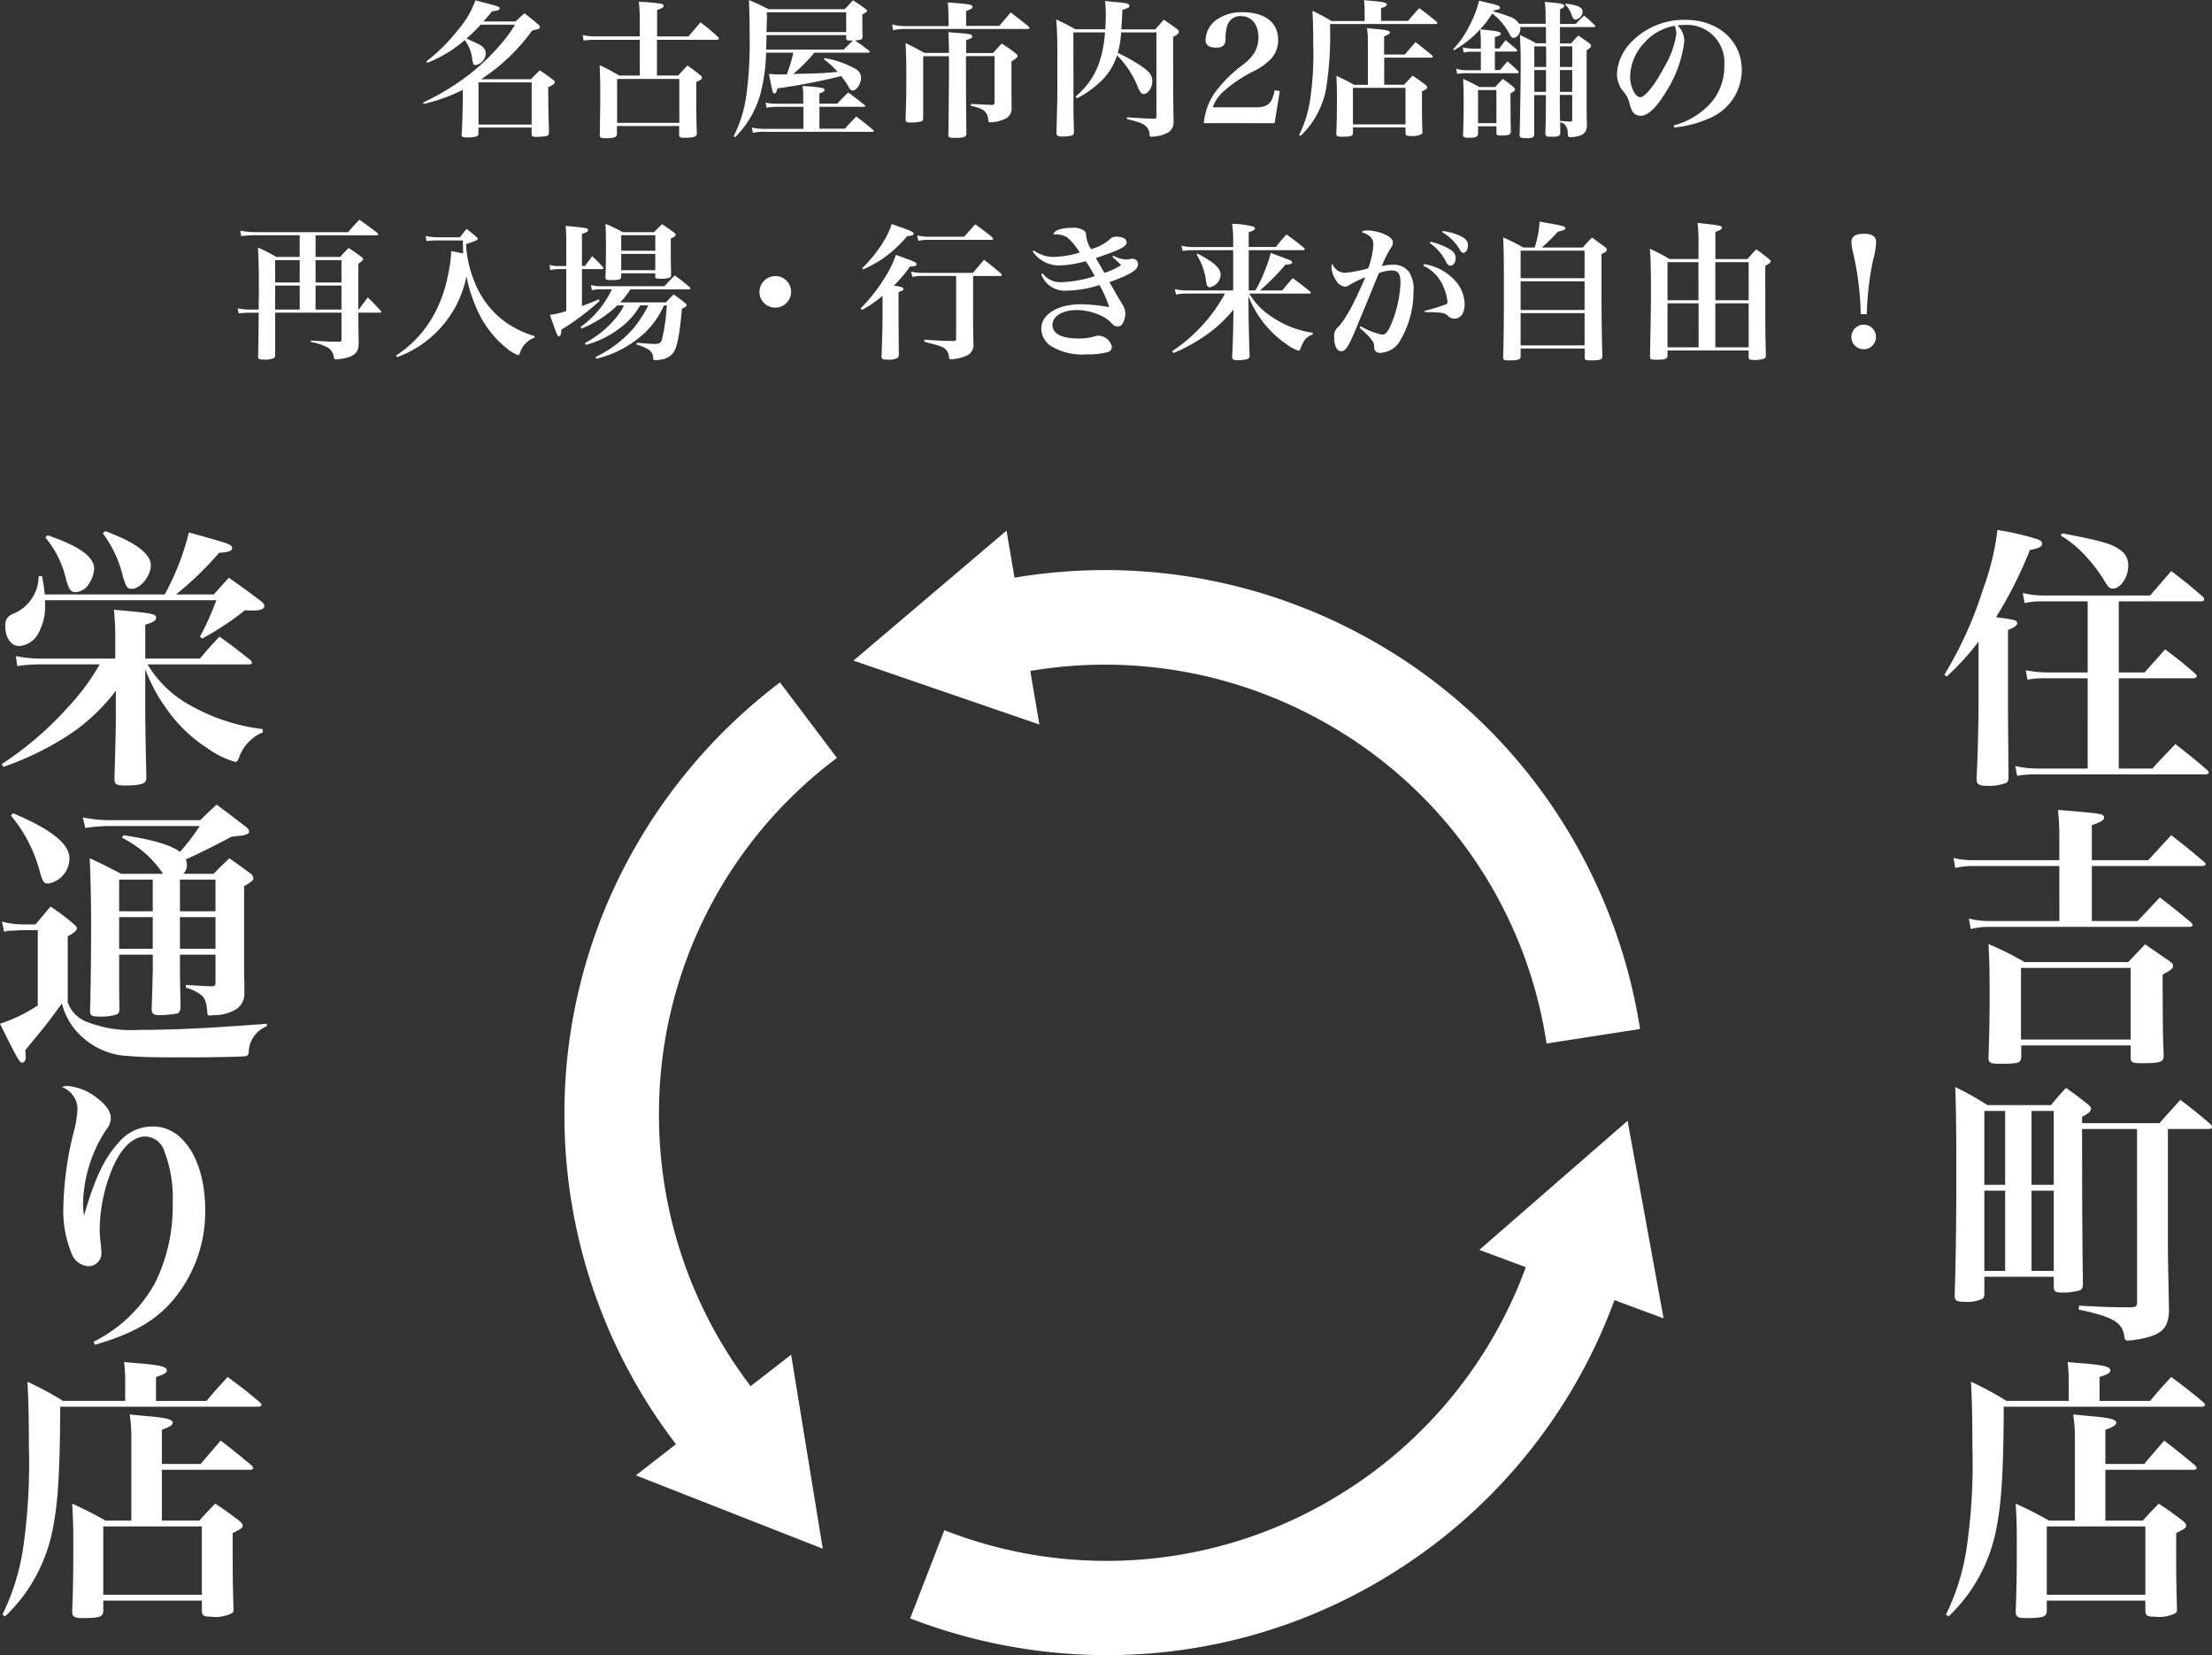 <svg xmlns="http://www.w3.org/2000/svg" width="239.01" height="178.793" viewBox="0 0 239.01 178.793">
  <rect x="0" y="0" width="239.01" height="178.793" fill="#333333" stroke="none"/>
  <path id="合体_1" data-name="合体 1" d="M-3715.656,174.823l3.693-9.527a47.932,47.932,0,0,0,42.913-3.962,48.231,48.231,0,0,0,19.916-24.45l-5.021-1.867,16.017-13.942,3.89,21.34-5.308-1.972a58.458,58.458,0,0,1-24.115,29.578,57.892,57.892,0,0,1-25.886,8.573q-2.4.2-4.817.2A59.125,59.125,0,0,1-3715.656,174.823Zm119.456-.723c.09-2.37.12-3.96.12-7.44,0-1.979-.03-2.58-.12-4.23,1.62.75,2.1.99,3.6,1.83h2.79v-8.88a14.921,14.921,0,0,0-.181-2.581c1.02.09,1.8.18,2.311.211,1.77.18,2.339.33,2.339.69,0,.239-.329.45-1.17.749v3.69h4.2c.93-1.109,1.23-1.44,2.16-2.519,1.469,1.14,1.919,1.5,3.33,2.67.12.15.18.24.18.3,0,.09-.15.18-.3.18h-9.57v5.49h4.05c.72-.81.96-1.05,1.711-1.83,1.2.78,1.53,1.05,2.58,1.83.27.21.39.39.39.54,0,.24-.181.36-1.081.81,0,4.65,0,5.041.09,8.191a.722.722,0,0,1-.09.419,3.929,3.929,0,0,1-2.339.42c-.78,0-.96-.12-.991-.6V172.9h-10.65v1.14c-.03.631-.45.75-2.31.75C-3595.96,174.79-3596.2,174.64-3596.2,174.1Zm3.36-1.83h10.65v-7.38h-10.65Zm-213.36,1.83c.09-2.37.12-3.96.12-7.44,0-1.979-.03-2.58-.12-4.23a40.331,40.331,0,0,1,3.6,1.83h2.79v-8.88a14.9,14.9,0,0,0-.18-2.581c1.02.09,1.8.18,2.31.211,1.77.18,2.34.33,2.34.69,0,.239-.33.45-1.17.749v3.69h4.2c.93-1.109,1.23-1.44,2.16-2.519,1.47,1.14,1.92,1.5,3.33,2.67.12.15.18.24.18.3,0,.09-.15.18-.3.18h-9.569v5.49h4.049c.721-.81.96-1.05,1.71-1.83,1.2.78,1.53,1.05,2.58,1.83.271.21.391.39.391.54,0,.24-.18.36-1.08.81,0,4.65,0,5.041.09,8.191a.73.73,0,0,1-.09.419,3.935,3.935,0,0,1-2.34.42c-.78,0-.96-.12-.99-.6V172.9h-10.651v1.14c-.03.631-.45.75-2.31.75C-3805.96,174.79-3806.2,174.64-3806.2,174.1Zm3.36-1.83h10.651v-7.38h-10.651Zm199.11,2.131a24.566,24.566,0,0,0,2.249-7.321,63.819,63.819,0,0,0,.6-10.92c0-2.7-.03-4.5-.149-6.9a35.946,35.946,0,0,1,3.839,2.07h6.72V149.29a18.008,18.008,0,0,0-.12-2.159c.929.09,1.649.149,2.1.18,1.891.18,2.52.36,2.52.72,0,.27-.329.45-1.17.72v2.581h5.46c.96-1.14,1.26-1.47,2.28-2.581,1.56,1.14,2.01,1.5,3.48,2.73.12.121.18.211.18.27,0,.121-.15.211-.33.211h-21.42c-.03,7.05-.24,10.38-.81,13.23a17.7,17.7,0,0,1-2.79,6.659,16.479,16.479,0,0,1-2.37,2.761Zm-210,0a24.576,24.576,0,0,0,2.25-7.321,63.929,63.929,0,0,0,.6-10.92c0-2.7-.031-4.5-.15-6.9a35.958,35.958,0,0,1,3.84,2.07h6.719V149.29a18.008,18.008,0,0,0-.12-2.159c.93.09,1.65.149,2.1.18,1.889.18,2.519.36,2.519.72,0,.27-.329.45-1.17.72v2.581h5.46c.96-1.14,1.261-1.47,2.28-2.581,1.56,1.14,2.01,1.5,3.48,2.73.121.121.18.211.18.27,0,.121-.15.211-.33.211h-21.42c-.03,7.05-.24,10.38-.81,13.23a17.684,17.684,0,0,1-2.79,6.659,16.388,16.388,0,0,1-2.37,2.761Zm68.441-15.029,4.329-3.364a58.451,58.451,0,0,1-12.053-35.569,57.894,57.894,0,0,1,6.344-26.521,59.029,59.029,0,0,1,16.948-20.2l6.155,8.155a47.931,47.931,0,0,0-19.23,38.566,48.235,48.235,0,0,0,9.906,29.3l4.372-3.4,3.419,20.958Zm-58.6-14.432a15.409,15.409,0,0,0,6.6-6.271,18.582,18.582,0,0,0,1.95-8.669,14.3,14.3,0,0,0-.9-5.641,2.229,2.229,0,0,0-2.04-1.59c-1.35,0-2.609,1.2-3.569,3.42a17.772,17.772,0,0,0-1.38,6.42,10.98,10.98,0,0,0,.12,1.771c.031.39.06.779.06.9a1.39,1.39,0,0,1-1.38,1.5,2.082,2.082,0,0,1-1.86-1.441,12.094,12.094,0,0,1-.87-4.889,36.185,36.185,0,0,1,1.2-8.461,10.941,10.941,0,0,0,.33-2.339,2.563,2.563,0,0,0-1.681-2.221,1.9,1.9,0,0,1,.6-.12,5.969,5.969,0,0,1,3.181,1.29c1.019.78,1.5,1.469,1.5,2.19a2.031,2.031,0,0,1-.51,1.26,15.176,15.176,0,0,0-2.491,7.95c0,.36.031.66.09,1.289h.031c1.109-3.929,2.22-6.24,3.749-7.89a4.735,4.735,0,0,1,3.721-1.71c3.27,0,5.61,3.75,5.61,9a14.806,14.806,0,0,1-3.811,10.14c-1.89,2.04-4.2,3.3-8.1,4.44Zm219.45-.45c-.21-1.65-1.11-2.19-4.95-3.03l.031-.42c2.879.15,3.6.18,5.58.18.6-.03.69-.09.69-.6V121.96h-5.94c0,8.67.031,11.97.09,16.74,0,.39-.09.57-.329.69a7.168,7.168,0,0,1-1.92.239c-.72,0-.9-.12-.9-.63v-1.08h-7.5v1.8c0,.3-.06.481-.18.57a3.7,3.7,0,0,1-1.98.33c-.869,0-1.049-.121-1.049-.721.12-3.45.18-8.039.18-13.17,0-4.14-.031-7.259-.121-9.3a30.874,30.874,0,0,1,3.48,1.951h6.87c.69-.84.9-1.081,1.62-1.861,1.109.78,1.41,1.02,2.4,1.8.21.18.3.3.3.45,0,.27-.209.481-.96.87v.69h8.371c.929-1.08,1.26-1.41,2.25-2.52,1.47,1.14,1.92,1.47,3.3,2.671a.9.9,0,0,1,.12.27c0,.12-.12.21-.329.21h-4.44v12.39c0,.99,0,1.2.12,7.29-.09,1.77-.72,2.46-2.67,2.91a12.122,12.122,0,0,1-1.77.27C-3584.32,144.82-3584.41,144.73-3584.44,144.49Zm-10.05-7.2h2.4v-8.67h-2.4Zm-5.1,0h2.25v-8.67h-2.25Zm5.1-9.3h2.4v-7.98h-2.4Zm-5.1,0h2.25v-7.98h-2.25Zm.45-13.74c.09-2.73.121-3.93.121-6.719,0-3.24-.031-3.69-.121-5.551a33.667,33.667,0,0,1,3.9,1.951h11.189c.66-.69,1.261-1.32,1.83-1.92l2.58,1.77c.33.24.45.39.45.54,0,.3-.239.48-1.139.96.03,6.51.03,6.51.12,8.73,0,.721-.33.84-2.37.84-1.02,0-1.2-.09-1.2-.63v-1.29H-3595.6v1.26c-.031.631-.3.721-2.25.721C-3598.96,114.91-3599.14,114.82-3599.14,114.25Zm3.51-1.95h11.85v-7.74h-11.85ZM-3814,110.59a16.823,16.823,0,0,0,4.081-1.979v-8.13h-1.83c-.48.031-.9.06-1.171.06a2.132,2.132,0,0,0-.63.12l-.24-1.109a8.389,8.389,0,0,0,2.04.3h1.59c.69-.81.9-1.08,1.619-1.92a22.037,22.037,0,0,1,2.61,1.98c.18.18.24.27.24.36,0,.24-.3.51-.99.87v7.14a3.51,3.51,0,0,0,2.31,2.19,12.939,12.939,0,0,0,5.34.78c3.87,0,7.47-.18,13.86-.66v.271a3.051,3.051,0,0,0-1.951,2.82c-.059.3-.149.39-.45.419-.63.06-3.78.121-6.209.121-4.08,0-4.921-.031-6.3-.15a7.82,7.82,0,0,1-4.92-1.95,7.21,7.21,0,0,1-2.311-3.72c-1.65,2.249-1.65,2.249-3.96,5.04.03.18.03.42.06.78,0,.3-.18.57-.39.57C-3811.9,114.79-3812.14,114.34-3814,110.59Zm142.225-33.046a48.246,48.246,0,0,0-30.9-5.064l.98,5.781-20.084-6.9,16.535-14.039.862,5.084a58.448,58.448,0,0,1,37.442,6.134,57.889,57.889,0,0,1,20.367,18.133,59.028,59.028,0,0,1,9.783,24.486l-10.1,1.566A47.929,47.929,0,0,0-3671.775,77.544Zm-132.5,31.757c.059-1.38.12-5.64.12-9.57,0-2.221-.06-5.01-.149-7.02,1.5.69,1.95.929,3.389,1.68h4.531a11.446,11.446,0,0,0-1.8-2.1,12.191,12.191,0,0,0-2.64-1.8l.18-.27c3.12.481,5.1,1.05,6.091,1.8a22.048,22.048,0,0,0,2.13-2.79h-9.81a18.715,18.715,0,0,0-2.55.21l-.27-1.14a15.046,15.046,0,0,0,2.88.3h9.81c.72-.72.96-.93,1.77-1.68,1.379,1.019,1.8,1.35,3.209,2.429.21.211.3.33.3.481a.269.269,0,0,1-.15.24,2.42,2.42,0,0,1-.81.21,8.345,8.345,0,0,0-.96.12c-2.221,1.171-3.69,1.89-4.92,2.43a2.044,2.044,0,0,1,.12.63,1.347,1.347,0,0,1-.39.93h3.27c.78-.78.78-.78,1.709-1.68,1.05.749,1.351.96,2.4,1.74.12.18.18.27.18.39,0,.27,0,.27-.99.9v9.241c0,.149,0,.57.03,1.2v1.05a2.033,2.033,0,0,1-.81,1.74,4.535,4.535,0,0,1-2.46.69c-.39.03-.39.03-.42.03-.3,0-.3-.03-.33-.51-.09-1.05-.3-1.5-.84-1.829a4.479,4.479,0,0,0-1.469-.66l.03-.3c1.86.12,1.86.12,2.73.149.36,0,.45-.09.45-.419v-3h-3.839v1.68c0,.6,0,.6.059,4.08-.059.42-.18.57-.509.63a13.472,13.472,0,0,1-1.8.15c-.57,0-.78-.15-.81-.6.03-.99.12-3.72.12-4.29v-1.65h-3.63v3.3c0,.57,0,.81.03,2.55,0,.36-.09.51-.27.6a5.583,5.583,0,0,1-1.92.24C-3804.04,109.811-3804.22,109.721-3804.28,109.3Zm9.72-6.81h3.839V99.07h-3.839Zm-6.57,0h3.63V99.07h-3.63Zm6.57-4.05h3.839V95.02h-3.839Zm-6.57,0h3.63V95.02h-3.63Zm199.86.78a8.325,8.325,0,0,0,2.22.27h7.56V93.55h-9.179a8.774,8.774,0,0,0-2.07.211l-.18-1.081a9.087,9.087,0,0,0,2.25.24h9.179v-2.4a26.678,26.678,0,0,0-.149-3.03c4.83.391,4.979.42,4.979.84,0,.27-.3.45-1.32.81v3.78h6.091l2.49-2.7c1.5,1.171,1.98,1.56,3.51,2.851.15.12.209.21.209.27,0,.12-.149.21-.389.21h-11.91v5.94h4.951l2.4-2.55c1.47,1.14,1.92,1.5,3.33,2.67.15.15.209.24.209.3,0,.149-.149.21-.36.21h-21.6a7.835,7.835,0,0,0-2.01.24Zm-208.41-4.98a15.683,15.683,0,0,0-3.149-6.15l.239-.24c4.14,1.74,6.09,3.33,6.09,4.861a2.769,2.769,0,0,1-2.279,2.73C-3809.26,95.44-3809.35,95.32-3809.68,94.24Zm209.25-10.11v-.06c.15-3.119.211-6.27.211-8.79V69.31a28.535,28.535,0,0,1-3.45,3.78l-.24-.21a41.955,41.955,0,0,0,4.169-9.21,27.957,27.957,0,0,0,1.56-6.42,28.893,28.893,0,0,1,4.38,1.019c.3.121.45.27.45.481,0,.3-.36.48-1.32.66a45.048,45.048,0,0,1-3.66,7.26c2.041.27,2.28.33,2.28.66,0,.239-.3.45-.99.72V74.77c0,2.19,0,2.19.06,9.21,0,.33-.09.51-.27.6a5.279,5.279,0,0,1-2.131.3C-3600.19,84.881-3600.43,84.7-3600.43,84.13Zm-201.209.03c.12-4.29.15-5.43.15-6.66V74.62a20.749,20.749,0,0,1-5.79,5.22,32.35,32.35,0,0,1-6.361,3l-.18-.3a35.925,35.925,0,0,0,7.141-6.12,25.209,25.209,0,0,0,3.45-4.65h-6.48a16.931,16.931,0,0,0-2.43.18l-.149-1.08a12.847,12.847,0,0,0,2.609.27h8.13V68.98a28.351,28.351,0,0,0-.15-3.119c4.23.39,4.56.45,4.56.87,0,.3-.33.51-1.17.749v3.66h5.91c.87-1.05,1.17-1.35,2.1-2.37,1.5,1.05,1.92,1.41,3.33,2.52.121.12.18.21.18.3,0,.12-.12.18-.36.18h-10.92a12.244,12.244,0,0,0,4.65,4.44,20.97,20.97,0,0,0,7.8,2.55v.36a4.542,4.542,0,0,0-2.551,2.7c-.18.419-.239.48-.419.48a9.46,9.46,0,0,1-2.911-1.41,15.813,15.813,0,0,1-4.59-4.44,17.3,17.3,0,0,1-2.22-4.17v4.56c0,.9.03,3.24.12,7.05a.893.893,0,0,1-.12.57c-.24.27-.93.39-2.16.39C-3801.43,84.85-3801.61,84.73-3801.64,84.16Zm205.38-1.41a11.055,11.055,0,0,0,2.37.27h5.46V73.27h-4.439a10.648,10.648,0,0,0-2.07.15l-.18-1.02a12.062,12.062,0,0,0,2.31.24h4.38v-7.68h-4.86a8.563,8.563,0,0,0-1.95.18l-.211-1.081a10.213,10.213,0,0,0,2.25.27h11.52l2.28-2.64c1.5,1.14,1.95,1.5,3.36,2.73a.6.6,0,0,1,.211.33c0,.121-.15.211-.36.211h-8.88v7.68h2.789c.96-1.08,1.261-1.41,2.221-2.49,1.44,1.08,1.86,1.41,3.209,2.58a.6.6,0,0,1,.211.33c0,.12-.18.21-.42.21h-8.01v9.75h3.63c1.019-1.109,1.019-1.109,2.49-2.64,1.5,1.171,1.95,1.531,3.42,2.79.121.12.18.21.18.3,0,.121-.15.181-.39.181h-18.21a12.854,12.854,0,0,0-2.1.149Zm-217.169-15.12a1.22,1.22,0,0,1,.749-1.29,4.408,4.408,0,0,0,2.851-4.11h.36a19.139,19.139,0,0,1,.3,1.98h12.96a27.349,27.349,0,0,0,2.61-6.69c.99.27,1.77.48,2.249.63,2.07.57,2.43.72,2.43,1.05,0,.3-.45.48-1.41.51a35.8,35.8,0,0,1-4.65,4.5h4.08c.69-.78.93-1.05,1.62-1.8,1.5,1.049,1.95,1.379,3.389,2.46.33.27.45.419.45.6,0,.3-.419.481-1.229.481-.211,0-.48,0-.87-.03a31.033,31.033,0,0,1-4.62,3.059l-.24-.21a29.987,29.987,0,0,0,1.77-3.93h-18.509v.36a5.984,5.984,0,0,1-.721,3.21,2.593,2.593,0,0,1-2.04,1.38C-3812.8,69.79-3813.429,68.89-3813.429,67.63Zm6.57-5.01a10.672,10.672,0,0,0-2.25-4.56l.24-.24c3.45,1.171,5.04,2.34,5.04,3.631a3.24,3.24,0,0,1-.54,1.559,1.826,1.826,0,0,1-1.47.96C-3806.35,63.97-3806.53,63.7-3806.859,62.62Zm6.119-.42a12.678,12.678,0,0,0-2.159-4.59l.27-.24c3.3,1.23,4.92,2.46,4.92,3.69,0,1.17-1.14,2.55-2.07,2.55C-3800.23,63.61-3800.41,63.37-3800.74,62.2Zm214.05.42a17.5,17.5,0,0,0-1.95-2.55,12,12,0,0,0-2.7-2.22l.15-.24c4.11.78,5.43,1.14,6.27,1.8a1.925,1.925,0,0,1,.87,1.771c0,1.17-.839,2.4-1.65,2.4C-3586.06,63.58-3586.21,63.43-3586.69,62.62Zm-56.083-24.028v-.944h-6.928v.832c0,.369-.224.448-1.312.448-.5,0-.576-.048-.576-.368.064-2.032.08-3.68.08-7.312,0-3.456-.016-4.432-.08-5.6a18.258,18.258,0,0,1,2.16,1.088h1.248a10.639,10.639,0,0,0,.527-2.8c.576.112,1.041.191,1.329.239,1.168.209,1.456.3,1.456.481,0,.144-.16.224-.8.368a19.2,19.2,0,0,1-1.744,1.712h4.432c.4-.464.528-.608.993-1.072.623.448.8.576,1.359.992.176.128.24.209.24.321,0,.144-.127.256-.575.48v2.656c0,4.16.031,6.368.1,8.368-.016.369-.224.448-1.3.448C-3642.694,38.928-3642.773,38.88-3642.773,38.592Zm-6.928-1.28h6.912V33.824h-6.912Zm0-3.824h6.912v-3.1h-6.912Zm0-3.44h6.912V27.072h-6.912Zm-31.168,8.48V38.48c.048-.88.112-2.528.112-3.376l.031-1.664a14.385,14.385,0,0,1-3.136,2.88,18.354,18.354,0,0,1-3.36,1.823l-.128-.208a17.564,17.564,0,0,0,5.711-6.225h-4.08a6.718,6.718,0,0,0-1.217.1l-.127-.576a5.487,5.487,0,0,0,1.344.144h4.96V27.024h-4.272a7.715,7.715,0,0,0-1.184.079l-.128-.56a5.713,5.713,0,0,0,1.392.145h4.192v-.56a13.746,13.746,0,0,0-.112-1.953,9.619,9.619,0,0,1,2.271.3q.192.072.192.192c0,.144-.192.272-.672.415v1.6h2.928c.479-.608.64-.784,1.151-1.36.817.592,1.072.784,1.872,1.44.064.064.1.112.1.161s-.064.1-.16.1h-5.888v4.351h.72a17.249,17.249,0,0,0,1.664-4.048c2.241.833,2.3.848,2.3,1.008s-.191.225-.72.257a24.934,24.934,0,0,1-2.752,2.784h2.4c.5-.592.639-.768,1.135-1.328.816.592,1.057.784,1.856,1.424.064.064.1.112.1.144,0,.064-.064.1-.161.1h-6.479a7.383,7.383,0,0,0,2.336,2.448,10.656,10.656,0,0,0,4.528,1.792l-.016.176c-.672.256-.944.56-1.3,1.456-.1.24-.145.288-.256.288a4.808,4.808,0,0,1-1.344-.736A11.367,11.367,0,0,1-3679.11,32l.033,2.832c.048,2.048.079,3.232.1,3.52,0,.257-.064.369-.224.433a4.35,4.35,0,0,1-1.12.128C-3680.726,38.913-3680.87,38.816-3680.87,38.528Zm-62.561.112a1.143,1.143,0,0,0-.463-.863,5.313,5.313,0,0,0-1.344-.56l.031-.192c.96.08,1.6.128,1.952.128.481,0,.64-.1.769-.464a20.011,20.011,0,0,0,.527-3.7h-.3a9.406,9.406,0,0,1-2.048,2.928,11.638,11.638,0,0,1-5.248,2.831l-.112-.176a12.806,12.806,0,0,0,4.145-3.151,13.739,13.739,0,0,0,1.568-2.432h-.88a8.23,8.23,0,0,1-1.633,2,10.772,10.772,0,0,1-4.256,2.272l-.079-.208a11.057,11.057,0,0,0,3.088-2.417,7.2,7.2,0,0,0,1.136-1.647h-.736a11.886,11.886,0,0,1-3.856,2.5l-.112-.16a10.56,10.56,0,0,0,3.392-4.08h-1.168a3.712,3.712,0,0,0-.993.1l-.1-.56a3.771,3.771,0,0,0,1.088.128h6.848c.479-.528.624-.672,1.12-1.169.7.512.912.688,1.584,1.248.064.08.1.128.1.16,0,.064-.079.1-.208.1h-6.272a9.416,9.416,0,0,1-1.1,1.408h4.944c.352-.384.464-.5.832-.864.56.4.72.512,1.217.912.127.1.176.16.176.24,0,.127-.145.239-.5.384-.256,2.88-.528,4.224-.944,4.784a2.022,2.022,0,0,1-1.3.72,4.99,4.99,0,0,1-.608.064C-3743.382,38.9-3743.43,38.848-3743.43,38.64Zm118.369-.079v-.7h-8.768V38.4c0,.368-.256.463-1.248.463-.576,0-.64-.048-.64-.415.064-3.568.1-5.665.1-6.32,0-2.784-.032-4.24-.113-5.248a17.65,17.65,0,0,1,2.113,1.1h3.136V26.368a17.482,17.482,0,0,0-.1-2.288c2.4.257,2.624.3,2.624.512,0,.16-.208.288-.7.464v2.928h3.455c.417-.464.545-.608.96-1.056.624.448.816.592,1.376,1.056.127.127.191.191.191.256,0,.112-.16.24-.592.481,0,6.576,0,6.576.064,9.616,0,.208-.032.3-.128.384a3.3,3.3,0,0,1-1.28.16C-3624.95,38.88-3625.062,38.8-3625.062,38.56Zm-3.6-1.04h3.6V32.768h-3.6Zm-5.168,0h3.36V32.768h-3.36Zm5.168-5.087h3.6V28.32h-3.6Zm-5.168,0h3.344V28.32h-3.344Zm-84.928,6.016c.048-.993.112-3.344.112-4.1v-2.4a12.25,12.25,0,0,1-2.24,1.536l-.128-.176a17.448,17.448,0,0,0,2.544-3.216,11.084,11.084,0,0,0,1.264-2.56c1.983.7,2.24.832,2.24,1.008,0,.16-.145.224-.72.256a15.329,15.329,0,0,1-1.729,2.048c.8.128,1.024.208,1.024.384,0,.112-.1.176-.528.32v2.56c0,.768.016,2.144.032,4.144a.6.6,0,0,1-.112.4,2.05,2.05,0,0,1-1.12.192C-3718.63,38.848-3718.758,38.768-3718.758,38.448Zm-67.36.064v-.049c.033-1.328.033-1.328.064-4.687h-.88a10.2,10.2,0,0,0-1.281.079l-.112-.56a6.034,6.034,0,0,0,1.441.145h.832v-.9c.016-.384.016-.848.016-1.281,0-2.271-.033-3.488-.1-4.527a21.368,21.368,0,0,1,2,1.024h2.512V25.409h-4.736a12.175,12.175,0,0,0-1.583.1l-.1-.592a8.369,8.369,0,0,0,1.7.16h9.952c.512-.592.673-.768,1.217-1.344.848.593,1.1.784,1.935,1.424.064.08.1.112.1.16s-.08.1-.176.1h-6.592V27.76h2.656c.384-.433.512-.56.912-.976.624.4.815.544,1.375.96.128.112.192.176.192.24,0,.112-.064.176-.512.512V33.44h.048c.4-.56.544-.736.975-1.312.624.608.8.8,1.393,1.441a.323.323,0,0,1,.064.127c0,.048-.049.08-.176.08h-2.3v.736c0,.176,0,.656.016,1.392,0,.208,0,.544.015.96v.16c0,.96-.336,1.36-1.328,1.632a6.614,6.614,0,0,1-1.136.16c-.144,0-.192-.064-.224-.272a1.4,1.4,0,0,0-.608-.976,5.932,5.932,0,0,0-1.872-.623v-.161c.32.016.656.048.815.048,1.233.08,1.408.08,2.256.08.192,0,.24-.048.24-.256v-2.88h-7.167v4.592c-.016.16-.033.24-.112.3a2.31,2.31,0,0,1-1.136.176C-3785.974,38.848-3786.118,38.768-3786.118,38.512Zm6.208-5.072h2.8V30.848h-2.8Zm-4.368,0h2.655V30.848h-2.655Zm4.368-2.928h2.8V28.1h-2.8Zm-4.368,0h2.655V28.1h-2.655Zm72.815,8.08a1.4,1.4,0,0,0-.288-.768c-.287-.352-.528-.432-2.384-.912l.016-.224c1.84.128,1.968.128,3.167.144.209-.032.257-.063.257-.239V29.808h-3.633a5.393,5.393,0,0,0-1.1.1l-.128-.56a5.483,5.483,0,0,0,1.232.127h5.44l1.2-1.408c.832.624,1.072.833,1.824,1.472.064.08.1.128.1.176,0,.064-.064.1-.192.1h-2.912v3.28c0,1.76,0,1.76.032,3.968a1.249,1.249,0,0,1-.672,1.328,4.442,4.442,0,0,1-1.744.416C-3711.4,38.8-3711.446,38.752-3711.462,38.592Zm-59.744-.191a12.28,12.28,0,0,0,4.3-4.817,14.562,14.562,0,0,0,1.28-3.744,15.671,15.671,0,0,0,.367-2.48v-.24c.752.145.752.145,1.3.257-.015-.592-.031-.881-.031-1.217v-.191h-2.864c-.257,0-.48.015-1.072.063l-.08-.544a6.653,6.653,0,0,0,1.217.145h2.48c.3-.4.4-.512.72-.912.448.351.592.464,1.024.832.127.112.176.176.176.224,0,.144-.224.256-1.264.592a12.53,12.53,0,0,0,.96,4.176,9.728,9.728,0,0,0,3.408,4.32,10.655,10.655,0,0,0,3.056,1.441l-.016.16a2.562,2.562,0,0,0-1.583,1.664c-.064.161-.128.224-.209.224a3.925,3.925,0,0,1-1.2-.72,11.151,11.151,0,0,1-3.232-4.224,16.217,16.217,0,0,1-1.136-3.567,11.716,11.716,0,0,1-7.5,8.735Zm70.657-1.088a2.322,2.322,0,0,1-.945-1.808c0-1.552,1.777-2.64,4.288-2.64a16.946,16.946,0,0,1,3.056.32,12.969,12.969,0,0,0-1.056-2.4,12.1,12.1,0,0,1-3.552.608,2.693,2.693,0,0,1-2.737-1.76l.145-.112a2.366,2.366,0,0,0,2.016.96,12.982,12.982,0,0,0,3.616-.656,15.527,15.527,0,0,0-.976-1.616,11.246,11.246,0,0,1-2.88.464,3.466,3.466,0,0,1-2.848-1.5l.127-.127a3.517,3.517,0,0,0,2.224.7,10.44,10.44,0,0,0,2.72-.464,6.315,6.315,0,0,0-1.312-1.616,2.242,2.242,0,0,0-1.312-.352h-.224c.176-.352.352-.464.9-.592a4.4,4.4,0,0,1,1.072-.112,2.091,2.091,0,0,1,1.36.3c.176.145.192.209.24.688a3.391,3.391,0,0,0,.512,1.312,5.046,5.046,0,0,0,2.144-1.168.86.86,0,0,1,.608-.176c.672,0,1.087.239,1.087.608,0,.464-.7.816-3.328,1.7.128.208.128.208.288.48.081.145.288.512.64,1.12a8.227,8.227,0,0,0,1.808-.832c-.32-.336-.448-.448-.944-.9l.1-.128a3.167,3.167,0,0,0,1.392.416,2.456,2.456,0,0,0,.48-.064.588.588,0,0,1,.16-.016.586.586,0,0,1,.64.592c0,.608-.8,1.1-3.088,1.935.416.721.479.833.639,1.12.352.609.352.609.688,1.169a1.94,1.94,0,0,1,.384,1.087,2.1,2.1,0,0,1-.3,1.12.626.626,0,0,1-.544.288.816.816,0,0,1-.592-.3,3.349,3.349,0,0,0-1.152-.848,6.31,6.31,0,0,0-2.64-.624c-1.552,0-2.64.656-2.64,1.616,0,.944.991,1.456,2.832,1.456a5.7,5.7,0,0,0,1.759-.239,1.251,1.251,0,0,1,.384-.064,1.516,1.516,0,0,1,1.441,1.216.6.6,0,0,1-.512.576,8.053,8.053,0,0,1-2.176.224A6.493,6.493,0,0,1-3700.549,37.312Zm35.119.544c-.079-.127-.079-.127-.112-.608-.032-.368-.48-.912-1.552-1.84l.112-.176a7.7,7.7,0,0,0,2.3.912c.336,0,.56-.209.832-.769a12.6,12.6,0,0,0,1.168-4.863c0-.928-.256-1.3-.927-1.3a4.344,4.344,0,0,0-1.408.288c-1.52,3.712-2.4,5.824-2.608,6.336-.736,1.7-1.024,2.1-1.472,2.1s-.751-.608-.751-1.5a1.281,1.281,0,0,1,.464-1.152c.751-.784,1.647-2.416,2.912-5.344a12.788,12.788,0,0,0-1.744.848.842.842,0,0,1-.48.176,1.265,1.265,0,0,1-.9-.608,2.94,2.94,0,0,1-.544-1.472.959.959,0,0,1,.1-.416,1.44,1.44,0,0,0,1.408.993,12.9,12.9,0,0,0,2.464-.481,8.969,8.969,0,0,0,.56-2.56c0-.657-.384-1.057-1.3-1.36a1.127,1.127,0,0,1,.624-.176,5.274,5.274,0,0,1,1.392.24c.912.288,1.393.656,1.393,1.087a1.012,1.012,0,0,1-.208.545,11.025,11.025,0,0,0-.993,1.983,5.09,5.09,0,0,1,1.168-.144,2.041,2.041,0,0,1,1.729.72,3.327,3.327,0,0,1,.527,2.192,10.422,10.422,0,0,1-1.616,5.568,2.622,2.622,0,0,1-2,1.04A.621.621,0,0,1-3665.43,37.856Zm51.473-1.456a1.324,1.324,0,0,1,1.328-1.328A1.305,1.305,0,0,1-3611.3,36.4a1.325,1.325,0,0,1-1.328,1.329A1.325,1.325,0,0,1-3613.957,36.4Zm-140.624-2.383a10.493,10.493,0,0,0,1.76-.416V29.072h-.8a3.84,3.84,0,0,0-.928.1l-.079-.56a3.22,3.22,0,0,0,1.008.127h.8V26.064c0-.736-.016-1.024-.065-1.665,2.336.224,2.417.24,2.417.464,0,.145-.176.257-.657.4v3.472h.321c.336-.463.448-.608.784-1.056a13.351,13.351,0,0,1,1.151,1.168.36.36,0,0,1,.064.145c0,.048-.064.079-.176.079h-2.144v3.985c.64-.224.96-.352,1.824-.721l.079.176a27.348,27.348,0,0,1-4.127,3.1c-.032.544-.1.72-.256.72S-3753.8,36.24-3754.582,34.017Zm97.008.079c-.352-.32-.657-.368-2.465-.384l-.031-.144a17.894,17.894,0,0,0,2.352-.721.237.237,0,0,0,.112-.239,5.044,5.044,0,0,0-.417-1.584,4.223,4.223,0,0,0-2.191-2.32l.079-.176a5.606,5.606,0,0,1,3.152,1.584,3.853,3.853,0,0,1,1.232,2.72c0,.992-.416,1.583-1.12,1.583A.968.968,0,0,1-3657.573,34.1Zm44.623-.16a32.483,32.483,0,0,0-.911-7.008,5.107,5.107,0,0,1-.1-.752c0-.64.432-.928,1.344-.928s1.328.288,1.328.928a8.462,8.462,0,0,1-.336,1.935,32.7,32.7,0,0,0-.672,5.824Zm-118.992-2.416a1.711,1.711,0,0,1,1.712-1.7,1.687,1.687,0,0,1,1.7,1.7,1.711,1.711,0,0,1-1.7,1.711A1.714,1.714,0,0,1-3731.942,31.52Zm48.336-.752a5.726,5.726,0,0,1-.127-.7,7.01,7.01,0,0,0-.976-2.56l.112-.112c1.744.912,2.48,1.584,2.48,2.24a1.436,1.436,0,0,1-1.168,1.393A.353.353,0,0,1-3683.606,30.768Zm-64.976-.863c.032-1.057.048-1.5.048-2.849,0-1.888-.015-2.1-.048-2.88a16.522,16.522,0,0,1,1.856.9h3.392c.368-.384.479-.5.863-.863.576.368.736.5,1.265.88.144.1.208.176.208.24,0,.144-.128.24-.527.432V26.7c0,.7,0,1.76.032,2.992-.016.16-.032.224-.112.288a2.843,2.843,0,0,1-1.088.128c-.432,0-.511-.033-.511-.257V29.52h-3.68v.336c0,.337-.176.4-1.072.4C-3748.5,30.256-3748.582,30.208-3748.582,29.9Zm1.7-.721h3.68V27.424h-3.68Zm0-2.1h3.68v-1.68h-3.68Zm26.048,1.871a14.549,14.549,0,0,0,2.272-2.831,8.733,8.733,0,0,0,.912-1.936c.511.192.9.336,1.151.416.977.351,1.216.48,1.216.639s-.191.224-.7.257a13.5,13.5,0,0,1-2.736,2.5,14.929,14.929,0,0,1-2.017,1.1Zm63.056-.72a5.6,5.6,0,0,0-1.744-2l.08-.128a7.5,7.5,0,0,1,1.744.624c.736.384.977.672.977,1.151,0,.448-.257.816-.561.816C-3657.461,28.7-3657.59,28.592-3657.782,28.24Zm1.489-1.311a5.421,5.421,0,0,0-1.9-1.857l.048-.112a5.881,5.881,0,0,1,2.016.576c.544.288.736.545.736.976s-.224.8-.48.8C-3656.022,27.312-3656.134,27.216-3656.294,26.929Zm-58.608-1.5a5.2,5.2,0,0,0,1.168.145h3.9l1.2-1.344c.832.608,1.072.784,1.824,1.392.079.079.112.128.112.176,0,.064-.08.112-.208.112h-6.832a5.633,5.633,0,0,0-1.056.1Zm-34.3-10.848c.032-2.16.048-3.232.048-4.512,0-1.024,0-1.2-.064-3.024a17.893,17.893,0,0,1,2.113,1.12h2.224V4.3h-4.784a8.989,8.989,0,0,0-1.295.079l-.081-.592a5.714,5.714,0,0,0,1.392.144h4.768V2.448a19.651,19.651,0,0,0-.1-2.256,19.179,19.179,0,0,1,2.464.224c.145.048.209.127.209.224,0,.144-.145.239-.7.448V3.936h3.392c.56-.672.736-.88,1.3-1.52A23.273,23.273,0,0,1-3736.406,4a.363.363,0,0,1,.079.16c0,.064-.1.145-.176.145h-6.512V8.16h2.3c.336-.384.672-.736.992-1.088.623.448.816.592,1.423,1.072a.31.31,0,0,1,.145.257c0,.144-.112.224-.608.448v2.3c0,1.3.015,2.208.063,3.3-.063.336-.351.433-1.392.433-.4,0-.512-.064-.527-.321v-.944h-6.72v.9c-.033.32-.32.416-1.264.416C-3749.078,14.928-3749.206,14.848-3749.206,14.576Zm1.872-1.312h6.72V8.529h-6.72Zm97.52,1.281v-.1c.048-1.7.112-5.471.112-7.984,0-.816-.032-1.552-.08-2.688.768.368,1.008.48,1.744.9h1.072l-.016-1.76h-2.768c0,.064.016.128.016.161,0,.544-.352,1.008-.751,1.008-.161,0-.224-.049-.448-.448a6.6,6.6,0,0,0-1.841-2.177,11.752,11.752,0,0,1-4.144,3.969l-.08-.112a10.2,10.2,0,0,0,1.808-2.64A11.891,11.891,0,0,0-3654.182.08c2.08.48,2.256.527,2.256.751,0,.145-.032.16-.656.3l-.064.112a12.915,12.915,0,0,1,1.632.512,2.045,2.045,0,0,1,1.168.816h2.864L-3647,1.7a9.735,9.735,0,0,0-.08-1.5c.448.048.8.079,1.024.1.815.08,1.072.16,1.072.352,0,.112-.064.16-.448.351l-.016,1.584h1.712c.368-.4.5-.527.9-.911.512.432.656.56,1.152,1.04a.239.239,0,0,1,.064.1c0,.064-.079.112-.192.112h-3.632v1.76h1.2c.32-.368.432-.48.784-.848.544.369.7.481,1.216.848.112.128.16.192.16.272,0,.112-.144.257-.479.481v5.552c0,1.264,0,1.472.031,2.432,0,.656-.16.944-.624,1.168a3.134,3.134,0,0,1-1.152.224c-.24,0-.288-.08-.3-.48a1.221,1.221,0,0,0-.4-.96,1.17,1.17,0,0,0-.416-.161l.016,1.072c0,.385-.161.481-.817.481h-.336c-.352,0-.448-.08-.464-.384.048-1.329.048-1.329.064-4.112h-1.264v4.176c0,.4-.144.48-.88.48C-3649.7,14.912-3649.814,14.848-3649.814,14.544Zm4.336-4.033c0,1.057.015,1.889.031,2.544.592.048.944.064,1.088.08.176-.016.224-.049.224-.209V10.256h-1.344Zm.015-.592h1.329V7.568h-1.329Zm-2.768,0h1.264V7.568h-1.264Zm2.768-2.688h1.329V5.008h-1.329Zm-2.768,0h1.281V5.776s0-.351-.016-.768h-1.264Zm-63.311,7.3c.016-.8.032-2.864.064-6.16v-2.3h-2.784V12.72c0,.24-.064.336-.224.4a4.575,4.575,0,0,1-1.136.112c-.448,0-.544-.064-.544-.384.064-1.824.079-2.56.079-4.5,0-1.777-.015-2.416-.079-3.7.928.464,1.2.609,2.048,1.072h2.64V5.648c0-.736-.032-1.632-.064-2.177.512.049.912.08,1.168.1,1.088.064,1.408.144,1.408.368,0,.145-.144.224-.656.4V5.728h2.912c.384-.432.512-.575.927-1.024a14.371,14.371,0,0,1,1.584,1.121.273.273,0,0,1,.128.208c0,.16-.144.3-.656.592V9.008c0,.784,0,.784.015,1.84v.864a1.183,1.183,0,0,1-.8,1.168,3.768,3.768,0,0,1-1.264.32,1.476,1.476,0,0,1-.191.016H-3707c-.16,0-.208-.064-.224-.256-.048-.881-.479-1.232-1.872-1.536v-.192c.736.033.736.033,2.32.1a.249.249,0,0,0,.24-.288V6.064h-3.088V8.288c0,1.311.015,3.968.048,6.048,0,.481-.192.56-1.376.56C-3711.413,14.9-3711.525,14.832-3711.542,14.528Zm55.615,0v-.08c.048-1.28.064-2.288.064-3.9,0-.833-.016-1.12-.064-2.032a18.271,18.271,0,0,1,1.76.88h1.7c.352-.384.464-.5.832-.88.512.368.672.48,1.152.88.112.1.16.16.16.257,0,.144-.048.176-.48.432,0,1.76,0,1.984.032,4.08,0,.385-.192.464-1.072.464-.368,0-.48-.064-.48-.288v-.7h-1.983V14.4c-.016.384-.224.481-1.057.481C-3655.8,14.88-3655.926,14.8-3655.926,14.528Zm1.617-1.232h1.983V9.728h-1.983Zm-109.824,1.248c.079-1.312.127-2.816.127-4.848a18.693,18.693,0,0,1-4.224,1.52l-.064-.145a27.343,27.343,0,0,0,5.057-3.088,24.3,24.3,0,0,0,3.5-3.408,14.622,14.622,0,0,0,1.376-1.92h-3.712a16.886,16.886,0,0,1-1.536,1.5l1.056.481c.688.3,1.024.672,1.024,1.12a1.31,1.31,0,0,1-1.087,1.263c-.225,0-.288-.1-.369-.592a4.088,4.088,0,0,0-.815-2.1,13.986,13.986,0,0,1-4.033,2.448l-.1-.161a18.785,18.785,0,0,0,3.392-3.376,10.034,10.034,0,0,0,1.9-3.215c.527.144.944.256,1.2.32,1.232.32,1.408.384,1.408.56s-.111.208-.816.32c-.48.576-.64.769-.928,1.088h3.473c.4-.384.528-.5.96-.88.687.527.9.687,1.552,1.263.08.08.112.128.112.192a.258.258,0,0,1-.08.176c-.08.063-.08.063-.751.224a20.624,20.624,0,0,1-5.52,5.264h5.376c.4-.4.528-.528.976-.96.656.448.864.592,1.488,1.072.08.08.112.128.112.208,0,.192-.209.336-.7.528.016,2.032.016,2.816.048,3.584.032.96.032.96.032,1.329-.016.224-.08.32-.257.368a6.578,6.578,0,0,1-1.184.1c-.32,0-.415-.064-.432-.288v-.72h-5.744v.688c-.031.176-.1.256-.32.3a5.02,5.02,0,0,1-.96.079C-3764.006,14.848-3764.118,14.784-3764.133,14.544Zm1.823-1.1h5.744V8.9h-5.744Zm27.568,1.264a13.893,13.893,0,0,0,1.392-4.576A41.942,41.942,0,0,0-3733,3.92c0-1.68-.031-2.848-.079-3.92.927.4,1.2.528,2.112.992h8.256l.881-.959c.608.4.784.511,1.344.928.127.1.176.144.176.208,0,.112-.112.192-.512.385v.9c0,.5,0,.863.031,1.552-.048.272-.128.3-.815.368.848.592.848.592,1.487,1.088.064.064.1.1.1.128,0,.064-.079.1-.175.1h-5.808a17.3,17.3,0,0,1-2.289,2.3c2.913-.064,3.168-.079,4.8-.224a8.744,8.744,0,0,0-1.487-1.36l.079-.127a9.977,9.977,0,0,1,3.392,1.2,1.07,1.07,0,0,1,.544.9c0,.657-.48,1.393-.9,1.393-.191,0-.272-.08-.544-.56a8.228,8.228,0,0,0-.7-.993,65.738,65.738,0,0,1-6.9,1.329c-.08.384-.176.544-.3.544-.191,0-.208-.048-.608-2.113a9.154,9.154,0,0,0,1.024.064c.016,0,.32,0,.912-.015a16.967,16.967,0,0,0,.7-2.336h-2.943a18.993,18.993,0,0,1-.657,4.608,10.535,10.535,0,0,1-2.7,4.528Zm3.521-9.36h8.368c.416-.415.416-.415.992-.976h-.16c-.464,0-.527-.032-.56-.208V3.792h-8.608Zm.079-3.664c0,.145-.016.433-.048,1.777h8.608V1.328h-8.576C-3731.158,1.488-3731.142,1.584-3731.142,1.68Zm61.521,12.72c.048-1.263.064-2.112.064-3.968,0-1.057-.016-1.376-.064-2.256.863.4,1.12.527,1.92.975h1.487V4.416a8.007,8.007,0,0,0-.1-1.376c.544.048.96.1,1.232.112.944.1,1.248.176,1.248.369,0,.127-.176.239-.624.4V5.888h2.24c.5-.592.656-.768,1.152-1.344.784.609,1.023.8,1.776,1.424.064.08.1.128.1.16,0,.048-.08.1-.16.1h-5.1V9.152h2.159c.385-.432.512-.56.912-.975.64.415.816.56,1.376.975.144.112.208.209.208.288,0,.128-.1.192-.576.433,0,2.48,0,2.688.048,4.368a.383.383,0,0,1-.048.224,2.1,2.1,0,0,1-1.247.224c-.416,0-.512-.064-.528-.32v-.608h-5.68v.608c-.016.336-.24.4-1.232.4C-3669.494,14.768-3669.622,14.688-3669.622,14.4Zm1.792-.975h5.68V9.488h-5.68Zm-21.968,1.04a1.342,1.342,0,0,0-.24-.656c-.352-.448-.656-.576-2.208-.96v-.192c1.5.1,1.7.112,2.864.16.256,0,.32-.048.32-.239V3.5h-3.808a11.01,11.01,0,0,1-.367,2.208,21.3,21.3,0,0,1,2.319,1.28c1.12.751,1.408,1.12,1.408,1.792,0,.7-.464,1.376-.96,1.376-.208,0-.32-.145-.56-.657a10.171,10.171,0,0,0-2.288-3.52,6.73,6.73,0,0,1-1.856,2.912,10.874,10.874,0,0,1-2.48,1.728l-.144-.176c2.016-1.744,2.927-3.744,3.184-6.943h-3.424l.015,7.376c0,1.664.016,1.968.049,3.3v.08c0,.256-.08.351-.368.415a4.235,4.235,0,0,1-.88.08c-.512,0-.64-.1-.64-.448v-.033c.032-1.2.032-1.2.064-2.5.032-.9.032-1.456.032-4.929,0-2.752,0-2.8-.113-4.735.9.415,1.169.56,2.065,1.056h3.231c.032-.608.048-1.088.048-1.792A10.752,10.752,0,0,0-3694.6.1c.448.049.8.1,1.008.112,1.3.1,1.616.176,1.616.4,0,.192-.064.224-.752.464-.048,1.152-.063,1.36-.112,2.1h3.664c.545-.608.545-.608.928-1.056.608.432.8.56,1.392.992.176.128.24.208.24.32,0,.16-.16.3-.624.56V9.6c.032,2.768.032,2.768.048,3.537a1.279,1.279,0,0,1-.848,1.3,4.364,4.364,0,0,1-1.536.336C-3689.75,14.768-3689.782,14.752-3689.8,14.464Zm16.16.1a13.107,13.107,0,0,0,1.2-3.9,34.184,34.184,0,0,0,.32-5.824c0-1.44-.016-2.4-.081-3.679a19.1,19.1,0,0,1,2.049,1.1h3.583V1.168a9.629,9.629,0,0,0-.063-1.151c.5.048.88.079,1.12.1,1.008.1,1.344.192,1.344.384,0,.145-.176.24-.624.384V2.256h2.912c.512-.608.672-.784,1.217-1.376.832.609,1.071.8,1.855,1.457.064.063.1.112.1.144,0,.064-.08.112-.176.112h-11.424a37.285,37.285,0,0,1-.432,7.056,9.438,9.438,0,0,1-1.489,3.551,8.791,8.791,0,0,1-1.263,1.472Zm-59.136-.8a5.618,5.618,0,0,0,1.36.144h4.208V11.536h-2.783a6.709,6.709,0,0,0-1.2.1l-.1-.56a4.874,4.874,0,0,0,1.3.128h2.767v-.96a6.917,6.917,0,0,0-.079-.944,12.806,12.806,0,0,1,2.144.208c.144.033.239.112.239.208,0,.145-.175.257-.559.369V11.2h1.919c.512-.544.672-.7,1.2-1.216.752.56.976.736,1.728,1.328.064.064.1.1.1.144s-.064.08-.161.08h-4.783V13.9h2.752c.528-.592.7-.768,1.232-1.312.784.592,1.023.784,1.792,1.424.064.064.1.1.1.144s-.064.08-.16.08h-11.6a5.766,5.766,0,0,0-1.312.112Zm99.6-.224a8.3,8.3,0,0,0,3.872-2.272,5.955,5.955,0,0,0,1.6-4.208,4.042,4.042,0,0,0-4.417-4.369,4.887,4.887,0,0,0-.639.033,2.38,2.38,0,0,1,.735,1.711,12.957,12.957,0,0,1-1.968,5.456c-1.04,1.729-1.967,2.608-2.767,2.608a1.054,1.054,0,0,1-.864-.464,3.927,3.927,0,0,1-.369-1.056,2.752,2.752,0,0,0-.687-1.184,3.073,3.073,0,0,1-.624-1.84,5.278,5.278,0,0,1,1.344-3.2,7.946,7.946,0,0,1,6.032-2.625c3.568,0,6.112,2.256,6.112,5.424a5.641,5.641,0,0,1-3.6,5.248,11.919,11.919,0,0,1-3.7.96Zm-2.992-9.1a5.459,5.459,0,0,0-1.711,3.809c0,1.1.544,2.24,1.087,2.24.528,0,1.584-1.329,2.625-3.3a9.516,9.516,0,0,0,1.28-3.536,1.837,1.837,0,0,0-.064-.527,1.533,1.533,0,0,0-.128-.352A5.808,5.808,0,0,0-3636.166,4.432Zm-47.776,8.848a6.953,6.953,0,0,1,1.072-3.119,14.492,14.492,0,0,1,3.168-3.2,4.733,4.733,0,0,0,1.328-1.471,3.312,3.312,0,0,0,.336-1.472c0-1.393-.751-2.3-1.888-2.3a1.451,1.451,0,0,0-1.489,1.072,4.372,4.372,0,0,0-.175,1.456c-.032.624-.321.88-1.024.88-.769,0-1.136-.272-1.136-.848a2.764,2.764,0,0,1,1.328-2.256,4.638,4.638,0,0,1,2.656-.72c2.416,0,3.855,1.1,3.855,2.96a2.965,2.965,0,0,1-.72,2.017,6.707,6.707,0,0,1-1.759,1.311,15.114,15.114,0,0,0-3.328,2.177,4.26,4.26,0,0,0-1.265,1.808h4.641c1.312,0,1.775-.416,2.064-1.857l.544.113-.56,3.455Zm27.265-5.872a4.905,4.905,0,0,0,1.135.161h1.536v-2h-1.04a4.206,4.206,0,0,0-.816.08l-.1-.545a6.552,6.552,0,0,0,.976.128h.975V4.3c0-.224-.016-.288-.064-1.136,1.953.208,2.208.256,2.208.48,0,.16-.112.209-.624.352V5.232h.48c.288-.4.384-.512.687-.9.561.481.561.481,1.184,1.008a.307.307,0,0,1,.064.128c0,.048-.08.1-.16.1h-2.256v2h.56c.4-.481.4-.481.8-.945.512.448.672.592,1.168,1.072a.208.208,0,0,1,.048.112c0,.048-.08.1-.16.1h-5.583a5.487,5.487,0,0,0-.912.079Zm-60.944-4.784a5.723,5.723,0,0,0,1.392.176h4.72V2.56c-.048-1.824-.048-1.824-.1-2.3,2.432.191,2.671.239,2.671.48,0,.16-.144.256-.687.448V2.8h3.584l1.232-1.456c.864.657,1.12.864,1.92,1.5.064.08.112.128.112.176,0,.064-.08.112-.176.112h-13.28a5.282,5.282,0,0,0-1.28.128Zm73.456-.959a2.965,2.965,0,0,0-.72-1.184l.064-.112c1.28.16,1.808.415,1.808.863a.91.91,0,0,1-.769.864C-3643.942,2.1-3644.038,1.984-3644.166,1.665Z" transform="translate(3814)" fill="#fff"/>
</svg>
